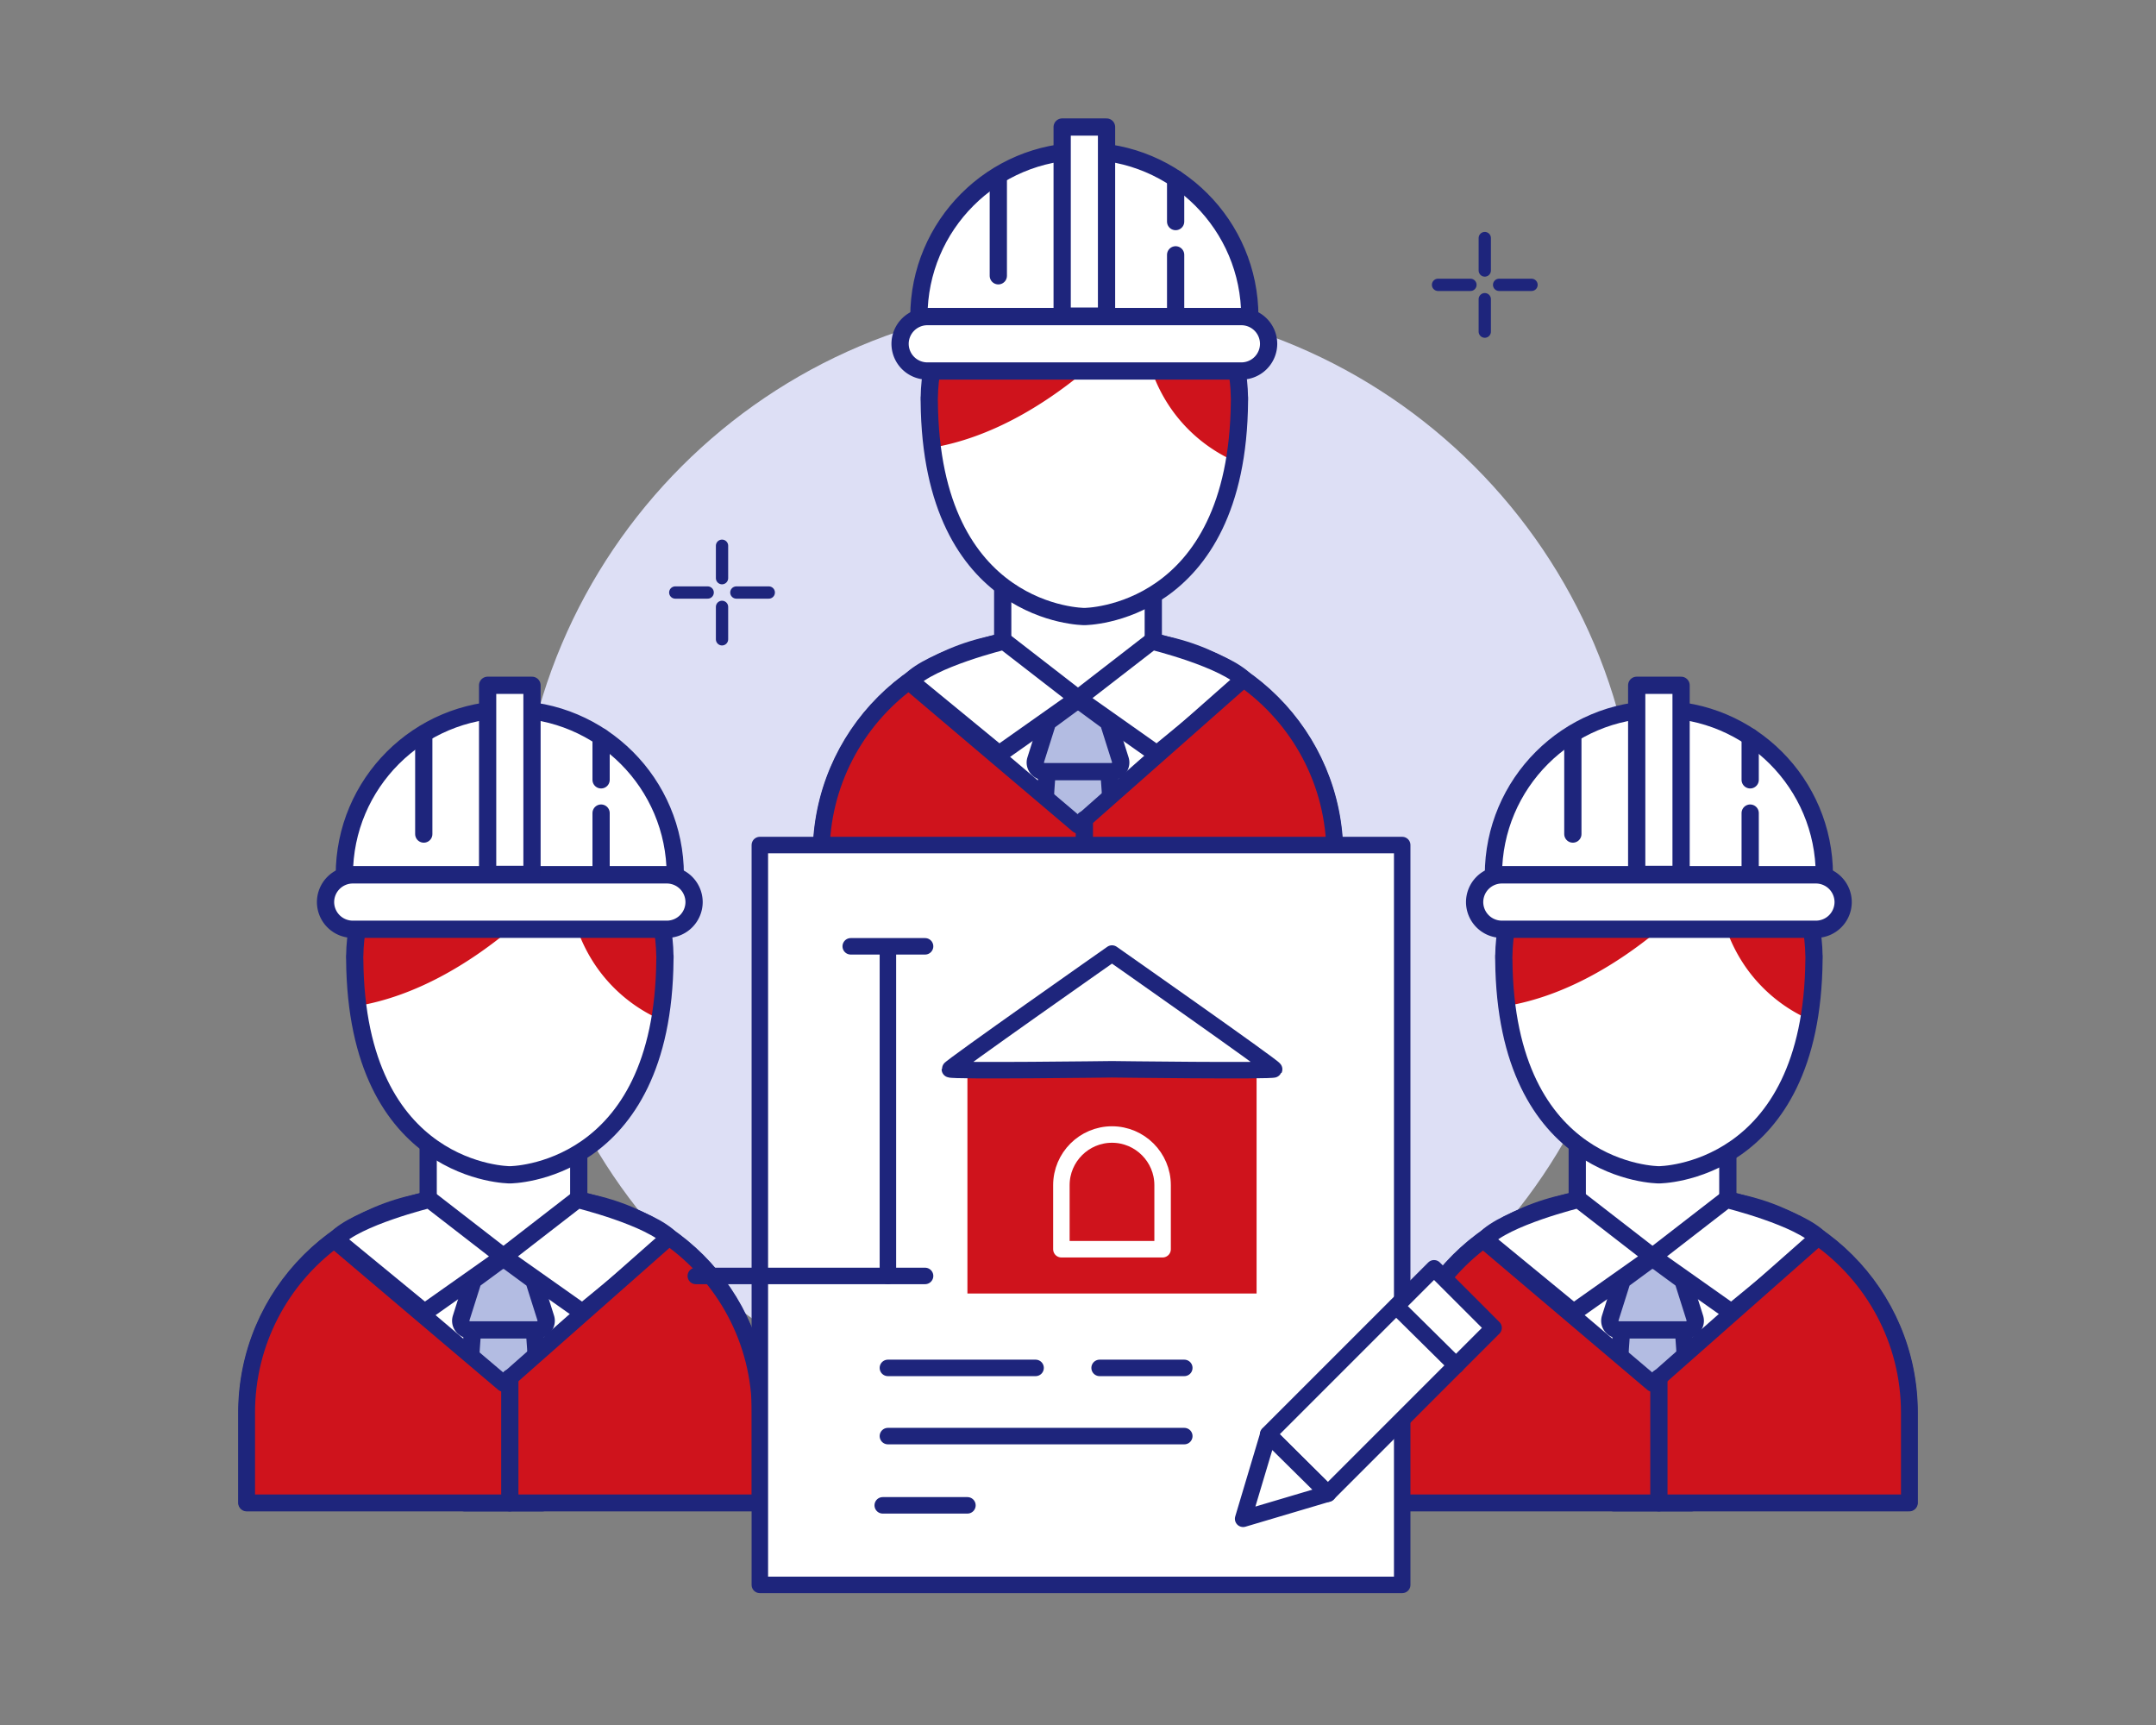 <svg width="250" height="200" viewBox="0 0 250 200" xmlns="http://www.w3.org/2000/svg">
    <rect x="0" y="0" width="250" height="200" fill="#808080" stroke="none"/>
    <g fill="none" fill-rule="evenodd">
        <path d="M189.978 100c0 35.887-29.091 64.979-64.979 64.979-35.885 0-64.977-29.092-64.977-64.98 0-35.885 29.092-64.977 64.977-64.977 35.888 0 64.98 29.092 64.98 64.978" fill="#DDDFF5"/>
        <path stroke="#1E257C" stroke-width="1.425" stroke-linecap="round" stroke-linejoin="round" d="M83.723 63.275v3.759M83.723 70.362v3.76M89.144 68.698h-3.759M82.059 68.698h-3.757M172.168 27.602v3.76M172.168 34.689v3.76M177.589 33.025h-3.758M170.505 33.025h-3.757"/>
        <path d="M95.237 109.505h59.525v-10.44c0-13.733-11.132-24.865-24.865-24.865h-9.795c-13.732 0-24.865 11.132-24.865 24.865v10.44z" fill="#FFF"/>
        <path d="M95.237 109.505h59.525v-10.44c0-13.733-11.132-24.865-24.865-24.865h-9.795c-13.732 0-24.865 11.132-24.865 24.865v10.44z" stroke="#1E257C" stroke-width="2" stroke-linecap="round" stroke-linejoin="round"/>
        <path d="M120.8 80.974h8.4a4.53 4.53 0 0 0 4.53-4.529V64.668h-17.46v11.777a4.529 4.529 0 0 0 4.53 4.53" fill="#FFF"/>
        <path d="M120.8 80.974h8.4a4.53 4.53 0 0 0 4.53-4.529V64.668h-17.46v11.777a4.529 4.529 0 0 0 4.53 4.53z" stroke="#1E257C" stroke-width="2" stroke-linecap="round" stroke-linejoin="round"/>
        <path d="M107.747 46.255c0-.053-.003-.1-.003-.15h.011c.114-10.22 8.116-18.471 17.981-18.471 9.865 0 17.867 8.25 17.982 18.47h.01l-.002.15.002.07c0 .063-.007.123-.008.187-.197 24.963-17.984 24.972-17.984 24.972s-17.787-.009-17.983-24.973c0-.063-.009-.123-.009-.186l.003-.07" fill="#FFF"/>
        <path d="M107.744 46.324c0-.023.003-.046.003-.07 0-.051-.003-.098-.003-.15h.011c.114-10.22 8.116-18.47 17.981-18.47 9.865 0 17.867 8.25 17.982 18.47h.01c0 .052-.003.099-.003.15 0 .024.003.047.003.07 0 .062-.007.124-.008.187-.02 2.575-.237 4.87-.592 6.943a17.792 17.792 0 0 1-7.032-5.645c-2.379-3.215-3.679-7.276-3.627-11.332 0 0-10.579 13.084-24.354 15.423a44.746 44.746 0 0 1-.362-5.39c0-.062-.009-.124-.009-.186" fill="#CF131C"/>
        <path d="M107.747 46.255c0-.053-.003-.1-.003-.15h.011c.114-10.22 8.116-18.471 17.981-18.471 9.865 0 17.867 8.25 17.982 18.47h.01l-.002.15.002.07c0 .063-.007.123-.008.187-.197 24.963-17.984 24.972-17.984 24.972s-17.787-.009-17.983-24.973c0-.063-.009-.123-.009-.186l.003-.07z" stroke="#1E257C" stroke-width="2" stroke-linecap="round" stroke-linejoin="round"/>
        <path d="M121.677 87.724h6.646c.544 1.068 1.187 21.781 1.187 21.781h-9.02s.643-20.713 1.187-21.78" fill="#B3BCE2"/>
        <path d="M121.677 87.724h6.646c.544 1.068 1.187 21.781 1.187 21.781h-9.02s.643-20.713 1.187-21.78z" stroke="#1E257C" stroke-width="2" stroke-linecap="round" stroke-linejoin="round"/>
        <path d="m134.152 87.435 10.301-8.458c-2.335-2.558-10.87-4.647-10.87-4.647L125 80.974l9.152 6.461z" fill="#FFF"/>
        <path d="m134.152 87.435 10.301-8.458c-2.335-2.558-10.87-4.647-10.87-4.647L125 80.974l9.152 6.461z" stroke="#1E257C" stroke-width="2" stroke-linecap="round" stroke-linejoin="round"/>
        <path d="m115.848 87.435-10.301-8.458c2.335-2.558 10.872-4.647 10.872-4.647l8.58 6.644-9.151 6.461z" fill="#FFF"/>
        <path d="m115.848 87.435-10.301-8.458c2.335-2.558 10.872-4.647 10.872-4.647l8.58 6.644-9.151 6.461z" stroke="#1E257C" stroke-width="2" stroke-linecap="round" stroke-linejoin="round"/>
        <path d="m121.763 83.504 2.56-1.882a1.153 1.153 0 0 1 1.355 0l2.56 1.882c.183.135.317.32.384.532l1.287 4.068c.214.678-.318 1.362-1.062 1.362h-7.693c-.745 0-1.277-.684-1.062-1.362l1.286-4.068c.068-.212.202-.397.385-.532" fill="#B3BCE2"/>
        <path d="m121.763 83.504 2.56-1.882a1.153 1.153 0 0 1 1.355 0l2.56 1.882c.183.135.317.32.384.532l1.287 4.068c.214.678-.318 1.362-1.062 1.362h-7.693c-.745 0-1.277-.684-1.062-1.362l1.286-4.068c.068-.212.202-.397.385-.532z" stroke="#1E257C" stroke-width="2" stroke-linecap="round" stroke-linejoin="round"/>
        <path d="M105.37 79.038 125 95.678l19.2-16.947c6.387 4.5 10.563 11.927 10.563 20.334v10.44H95.237v-10.44c0-8.216 3.988-15.501 10.132-20.027" fill="#CF131C"/>
        <path d="M105.37 79.038 125 95.678l19.2-16.947c6.387 4.5 10.563 11.927 10.563 20.334v10.44H95.237v-10.44c0-8.216 3.988-15.501 10.132-20.027z" stroke="#1E257C" stroke-width="1.911" stroke-linecap="round" stroke-linejoin="round"/>
        <path stroke="#1E257C" stroke-width="2" stroke-linecap="round" stroke-linejoin="round" d="M125.736 95.027v14.479"/>
        <path d="M125.736 17.522c10.597 0 19.187 8.59 19.187 19.187H106.55c0-10.597 8.59-19.187 19.187-19.187" fill="#FFF"/>
        <path d="M125.736 17.522c10.597 0 19.187 8.59 19.187 19.187H106.55c0-10.597 8.59-19.187 19.187-19.187z" stroke="#1E257C" stroke-width="2" stroke-linecap="round" stroke-linejoin="round"/>
        <path d="M107.523 43.015h36.427a3.162 3.162 0 0 0 3.153-3.153 3.163 3.163 0 0 0-3.153-3.154h-36.427a3.164 3.164 0 0 0-3.154 3.154 3.163 3.163 0 0 0 3.154 3.153" fill="#FFF"/>
        <path d="M107.523 43.015h36.427a3.162 3.162 0 0 0 3.153-3.153 3.163 3.163 0 0 0-3.153-3.154h-36.427a3.164 3.164 0 0 0-3.154 3.154 3.163 3.163 0 0 0 3.154 3.153z" stroke="#1E257C" stroke-width="2" stroke-linecap="round" stroke-linejoin="round"/>
        <path fill="#FFF" d="M123.164 36.652h5.145V14.728h-5.145z"/>
        <path stroke="#1E257C" stroke-width="2" stroke-linecap="round" stroke-linejoin="round" d="M123.164 36.652h5.145V14.728h-5.145zM115.76 20.997v10.979M136.321 20.708v4.982M136.321 29.546v6.96"/>
        <path d="M28.616 174.232h59.525v-10.44c0-13.733-11.132-24.866-24.865-24.866h-9.795c-13.732 0-24.865 11.133-24.865 24.866v10.44z" fill="#FFF"/>
        <path d="M28.616 174.232h59.525v-10.44c0-13.733-11.132-24.866-24.865-24.866h-9.795c-13.732 0-24.865 11.133-24.865 24.866v10.44z" stroke="#1E257C" stroke-width="2" stroke-linecap="round" stroke-linejoin="round"/>
        <path d="M54.179 145.7h8.4a4.529 4.529 0 0 0 4.53-4.528v-11.777h-17.46v11.777a4.529 4.529 0 0 0 4.53 4.529" fill="#FFF"/>
        <path d="M54.179 145.7h8.4a4.529 4.529 0 0 0 4.53-4.528v-11.777h-17.46v11.777a4.529 4.529 0 0 0 4.53 4.529z" stroke="#1E257C" stroke-width="2" stroke-linecap="round" stroke-linejoin="round"/>
        <path d="M41.126 110.981c0-.052-.003-.099-.003-.15h.01c.115-10.22 8.117-18.47 17.982-18.47 9.865 0 17.867 8.25 17.982 18.47h.01l-.002.15.002.07c0 .062-.008.123-.008.186-.197 24.964-17.984 24.973-17.984 24.973s-17.787-.009-17.983-24.973c0-.063-.01-.124-.01-.187 0-.023.004-.046.004-.069" fill="#FFF"/>
        <path d="m41.123 111.05.003-.069c0-.052-.003-.099-.003-.15h.011c.114-10.22 8.116-18.47 17.981-18.47 9.865 0 17.867 8.25 17.982 18.47h.01c0 .051-.003.098-.003.15 0 .023.003.046.003.07 0 .061-.008.123-.008.186-.021 2.575-.237 4.871-.593 6.943a17.796 17.796 0 0 1-7.031-5.645c-2.379-3.215-3.679-7.276-3.627-11.332 0 0-10.579 13.084-24.354 15.423a44.746 44.746 0 0 1-.362-5.389c0-.063-.009-.125-.009-.187" fill="#CF131C"/>
        <path d="M41.126 110.981c0-.052-.003-.099-.003-.15h.01c.115-10.22 8.117-18.47 17.982-18.47 9.865 0 17.867 8.25 17.982 18.47h.01l-.002.15.002.07c0 .062-.008.123-.008.186-.197 24.964-17.984 24.973-17.984 24.973s-17.787-.009-17.983-24.973c0-.063-.01-.124-.01-.187 0-.023.004-.046.004-.069z" stroke="#1E257C" stroke-width="2" stroke-linecap="round" stroke-linejoin="round"/>
        <path d="M55.056 152.45h6.646c.544 1.069 1.187 21.782 1.187 21.782h-9.02s.643-20.713 1.187-21.781" fill="#B3BCE2"/>
        <path d="M55.056 152.45h6.646c.544 1.069 1.187 21.782 1.187 21.782h-9.02s.643-20.713 1.187-21.781z" stroke="#1E257C" stroke-width="2" stroke-linecap="round" stroke-linejoin="round"/>
        <path d="m67.531 152.162 10.301-8.46c-2.335-2.556-10.872-4.645-10.872-4.645l-8.58 6.644 9.151 6.46z" fill="#FFF"/>
        <path d="m67.531 152.162 10.301-8.46c-2.335-2.556-10.872-4.645-10.872-4.645l-8.58 6.644 9.151 6.46z" stroke="#1E257C" stroke-width="2" stroke-linecap="round" stroke-linejoin="round"/>
        <path d="m49.227 152.162-10.301-8.46c2.334-2.556 10.87-4.645 10.87-4.645l8.583 6.644-9.152 6.46z" fill="#FFF"/>
        <path d="m49.227 152.162-10.301-8.46c2.334-2.556 10.87-4.645 10.87-4.645l8.583 6.644-9.152 6.46z" stroke="#1E257C" stroke-width="2" stroke-linecap="round" stroke-linejoin="round"/>
        <path d="m55.142 148.23 2.56-1.882a1.153 1.153 0 0 1 1.354 0l2.56 1.882c.183.135.318.32.385.532l1.287 4.068c.214.678-.318 1.362-1.062 1.362h-7.693c-.745 0-1.278-.684-1.063-1.362l1.287-4.068a1.06 1.06 0 0 1 .385-.532" fill="#B3BCE2"/>
        <path d="m55.142 148.23 2.56-1.882a1.153 1.153 0 0 1 1.354 0l2.56 1.882c.183.135.318.32.385.532l1.287 4.068c.214.678-.318 1.362-1.062 1.362h-7.693c-.745 0-1.278-.684-1.063-1.362l1.287-4.068a1.06 1.06 0 0 1 .385-.532z" stroke="#1E257C" stroke-width="2" stroke-linecap="round" stroke-linejoin="round"/>
        <path d="m38.748 143.764 19.631 16.64 19.199-16.947c6.387 4.5 10.564 11.927 10.564 20.334v10.441H28.616v-10.44c0-8.217 3.988-15.502 10.132-20.028" fill="#CF131C"/>
        <path d="m38.748 143.764 19.631 16.64 19.199-16.947c6.387 4.5 10.564 11.927 10.564 20.334v10.441H28.616v-10.44c0-8.217 3.988-15.502 10.132-20.028z" stroke="#1E257C" stroke-width="1.911" stroke-linecap="round" stroke-linejoin="round"/>
        <path stroke="#1E257C" stroke-width="2" stroke-linecap="round" stroke-linejoin="round" d="M59.115 159.754v14.479"/>
        <path d="M59.115 82.249c10.597 0 19.187 8.59 19.187 19.187H39.928c0-10.597 8.59-19.187 19.187-19.187" fill="#FFF"/>
        <path d="M59.115 82.249c10.597 0 19.187 8.59 19.187 19.187H39.928c0-10.597 8.59-19.187 19.187-19.187z" stroke="#1E257C" stroke-width="2" stroke-linecap="round" stroke-linejoin="round"/>
        <path d="M40.901 107.742h36.427a3.163 3.163 0 0 0 3.154-3.153 3.163 3.163 0 0 0-3.154-3.154H40.901a3.163 3.163 0 0 0-3.153 3.154 3.162 3.162 0 0 0 3.153 3.153" fill="#FFF"/>
        <path d="M40.901 107.742h36.427a3.163 3.163 0 0 0 3.154-3.153 3.163 3.163 0 0 0-3.154-3.154H40.901a3.163 3.163 0 0 0-3.153 3.154 3.162 3.162 0 0 0 3.153 3.153z" stroke="#1E257C" stroke-width="2" stroke-linecap="round" stroke-linejoin="round"/>
        <path fill="#FFF" d="M56.543 101.379h5.145V79.455h-5.145z"/>
        <path stroke="#1E257C" stroke-width="2" stroke-linecap="round" stroke-linejoin="round" d="M56.543 101.379h5.145V79.455h-5.145zM49.139 85.723v10.979M69.7 85.434v4.982M69.7 94.272v6.96"/>
        <path d="M161.858 174.232h59.525v-10.44c0-13.733-11.13-24.866-24.865-24.866h-9.795c-13.732 0-24.865 11.133-24.865 24.866v10.44z" fill="#FFF"/>
        <path d="M161.858 174.232h59.525v-10.44c0-13.733-11.13-24.866-24.865-24.866h-9.795c-13.732 0-24.865 11.133-24.865 24.866v10.44z" stroke="#1E257C" stroke-width="2" stroke-linecap="round" stroke-linejoin="round"/>
        <path d="M187.42 145.7h8.4a4.53 4.53 0 0 0 4.532-4.528v-11.777h-17.46v11.777a4.529 4.529 0 0 0 4.529 4.529" fill="#FFF"/>
        <path d="M187.42 145.7h8.4a4.53 4.53 0 0 0 4.532-4.528v-11.777h-17.46v11.777a4.529 4.529 0 0 0 4.529 4.529z" stroke="#1E257C" stroke-width="2" stroke-linecap="round" stroke-linejoin="round"/>
        <path d="M174.37 110.981c-.002-.052-.005-.099-.005-.15h.011c.114-10.22 8.116-18.47 17.981-18.47 9.866 0 17.867 8.25 17.983 18.47h.01c0 .051-.003.098-.003.15l.002.07c0 .062-.007.123-.008.186-.197 24.964-17.984 24.973-17.984 24.973s-17.787-.009-17.982-24.973c0-.063-.01-.124-.01-.187 0-.023.004-.046.004-.069" fill="#FFF"/>
        <path d="M174.365 111.05c0-.023.004-.046.004-.069 0-.052-.004-.099-.004-.15h.011c.114-10.22 8.116-18.47 17.981-18.47 9.866 0 17.867 8.25 17.983 18.47h.01c0 .051-.004.098-.004.15 0 .023.003.046.003.07 0 .061-.007.123-.008.186-.02 2.575-.237 4.871-.592 6.943a17.799 17.799 0 0 1-7.032-5.645c-2.379-3.215-3.679-7.276-3.627-11.332 0 0-10.579 13.084-24.354 15.423a44.55 44.55 0 0 1-.36-5.389c-.002-.063-.01-.125-.01-.187" fill="#CF131C"/>
        <path d="M174.37 110.981c-.002-.052-.005-.099-.005-.15h.011c.114-10.22 8.116-18.47 17.981-18.47 9.866 0 17.867 8.25 17.983 18.47h.01c0 .051-.003.098-.003.15l.002.07c0 .062-.007.123-.008.186-.197 24.964-17.984 24.973-17.984 24.973s-17.787-.009-17.982-24.973c0-.063-.01-.124-.01-.187 0-.023.004-.046.004-.069z" stroke="#1E257C" stroke-width="2" stroke-linecap="round" stroke-linejoin="round"/>
        <path d="M188.298 152.45h6.647c.543 1.069 1.186 21.782 1.186 21.782h-9.02s.643-20.713 1.187-21.781" fill="#B3BCE2"/>
        <path d="M188.298 152.45h6.647c.543 1.069 1.186 21.782 1.186 21.782h-9.02s.643-20.713 1.187-21.781z" stroke="#1E257C" stroke-width="2" stroke-linecap="round" stroke-linejoin="round"/>
        <path d="m200.773 152.162 10.301-8.46c-2.335-2.556-10.87-4.645-10.87-4.645l-8.583 6.644 9.152 6.46z" fill="#FFF"/>
        <path d="m200.773 152.162 10.301-8.46c-2.335-2.556-10.87-4.645-10.87-4.645l-8.583 6.644 9.152 6.46z" stroke="#1E257C" stroke-width="2" stroke-linecap="round" stroke-linejoin="round"/>
        <path d="m182.469 152.162-10.301-8.46c2.336-2.556 10.872-4.645 10.872-4.645l8.58 6.644-9.151 6.46z" fill="#FFF"/>
        <path d="m182.469 152.162-10.301-8.46c2.336-2.556 10.872-4.645 10.872-4.645l8.58 6.644-9.151 6.46z" stroke="#1E257C" stroke-width="2" stroke-linecap="round" stroke-linejoin="round"/>
        <path d="m188.384 148.23 2.56-1.882a1.153 1.153 0 0 1 1.355 0l2.56 1.882c.183.135.317.32.384.532l1.287 4.068c.215.678-.318 1.362-1.062 1.362h-7.693c-.744 0-1.277-.684-1.062-1.362l1.287-4.068c.067-.212.2-.397.384-.532" fill="#B3BCE2"/>
        <path d="m188.384 148.23 2.56-1.882a1.153 1.153 0 0 1 1.355 0l2.56 1.882c.183.135.317.32.384.532l1.287 4.068c.215.678-.318 1.362-1.062 1.362h-7.693c-.744 0-1.277-.684-1.062-1.362l1.287-4.068c.067-.212.2-.397.384-.532z" stroke="#1E257C" stroke-width="2" stroke-linecap="round" stroke-linejoin="round"/>
        <path d="m171.99 143.764 19.631 16.64 19.2-16.947c6.387 4.5 10.563 11.927 10.563 20.334v10.441h-59.526v-10.44c0-8.217 3.988-15.502 10.132-20.028" fill="#CF131C"/>
        <path d="m171.99 143.764 19.631 16.64 19.2-16.947c6.387 4.5 10.563 11.927 10.563 20.334v10.441h-59.526v-10.44c0-8.217 3.988-15.502 10.132-20.028z" stroke="#1E257C" stroke-width="1.911" stroke-linecap="round" stroke-linejoin="round"/>
        <path stroke="#1E257C" stroke-width="2" stroke-linecap="round" stroke-linejoin="round" d="M192.357 159.754v14.479"/>
        <path d="M192.357 82.249c10.597 0 19.187 8.59 19.187 19.187H173.17c0-10.597 8.59-19.187 19.187-19.187" fill="#FFF"/>
        <path d="M192.357 82.249c10.597 0 19.187 8.59 19.187 19.187H173.17c0-10.597 8.59-19.187 19.187-19.187z" stroke="#1E257C" stroke-width="2" stroke-linecap="round" stroke-linejoin="round"/>
        <path d="M174.144 107.742h36.428a3.162 3.162 0 0 0 3.152-3.153 3.163 3.163 0 0 0-3.152-3.154h-36.428a3.163 3.163 0 0 0-3.153 3.154 3.162 3.162 0 0 0 3.153 3.153" fill="#FFF"/>
        <path d="M174.144 107.742h36.428a3.162 3.162 0 0 0 3.152-3.153 3.163 3.163 0 0 0-3.152-3.154h-36.428a3.163 3.163 0 0 0-3.153 3.154 3.162 3.162 0 0 0 3.153 3.153z" stroke="#1E257C" stroke-width="2" stroke-linecap="round" stroke-linejoin="round"/>
        <path fill="#FFF" d="M189.785 101.379h5.146V79.455h-5.146z"/>
        <path stroke="#1E257C" stroke-width="2" stroke-linecap="round" stroke-linejoin="round" d="M189.785 101.379h5.146V79.455h-5.146zM182.381 85.723v10.979M202.943 85.434v4.982M202.943 94.272v6.96"/>
        <path fill="#FFF" d="M88.108 183.755h74.485V97.977H88.108z"/>
        <path stroke="#1E257C" stroke-width="1.911" stroke-linecap="round" stroke-linejoin="round" d="M88.108 183.755h74.485V97.977H88.108z"/>
        <path fill="#FFF" d="m173.188 153.953-6.903-6.904-19.238 19.238 6.905 6.904z"/>
        <path stroke="#1E257C" stroke-width="1.911" stroke-linecap="round" stroke-linejoin="round" d="m173.188 153.953-6.903-6.904-19.238 19.238 6.905 6.904z"/>
        <path fill="#FFF" d="m147.068 166.325-2.92 9.767 9.846-2.922z"/>
        <path stroke="#1E257C" stroke-width="1.911" stroke-linecap="round" stroke-linejoin="round" d="m147.068 166.325-2.92 9.767 9.846-2.922zM161.92 151.467l6.925 6.845M137.325 166.504h-34.368M107.267 147.935H80.684M107.267 109.718h-8.62M137.325 158.597h-9.819M112.178 174.532h-9.82M120.082 158.597h-17.125"/>
        <path fill="#CF131C" d="M112.178 149.972h33.53v-26.596h-33.53z"/>
        <path d="M128.942 110.556s-18.8 13.18-18.8 13.418c.12.24 18.8 0 18.8 0s18.682.24 18.801 0c0-.239-18.8-13.418-18.8-13.418z" stroke="#1E257C" stroke-width="1.911" stroke-linecap="round" stroke-linejoin="round"/>
        <path d="M134.69 144.838h-11.616v-7.43c0-3.232 2.635-5.87 5.868-5.87 3.233 0 5.868 2.638 5.868 5.87v7.43h-.12z" stroke="#FFF" stroke-width="1.911" stroke-linecap="round" stroke-linejoin="round"/>
        <path stroke="#1E257C" stroke-width="1.911" stroke-linecap="round" stroke-linejoin="round" d="M102.957 110.317v37.618"/>
    </g>
</svg>
